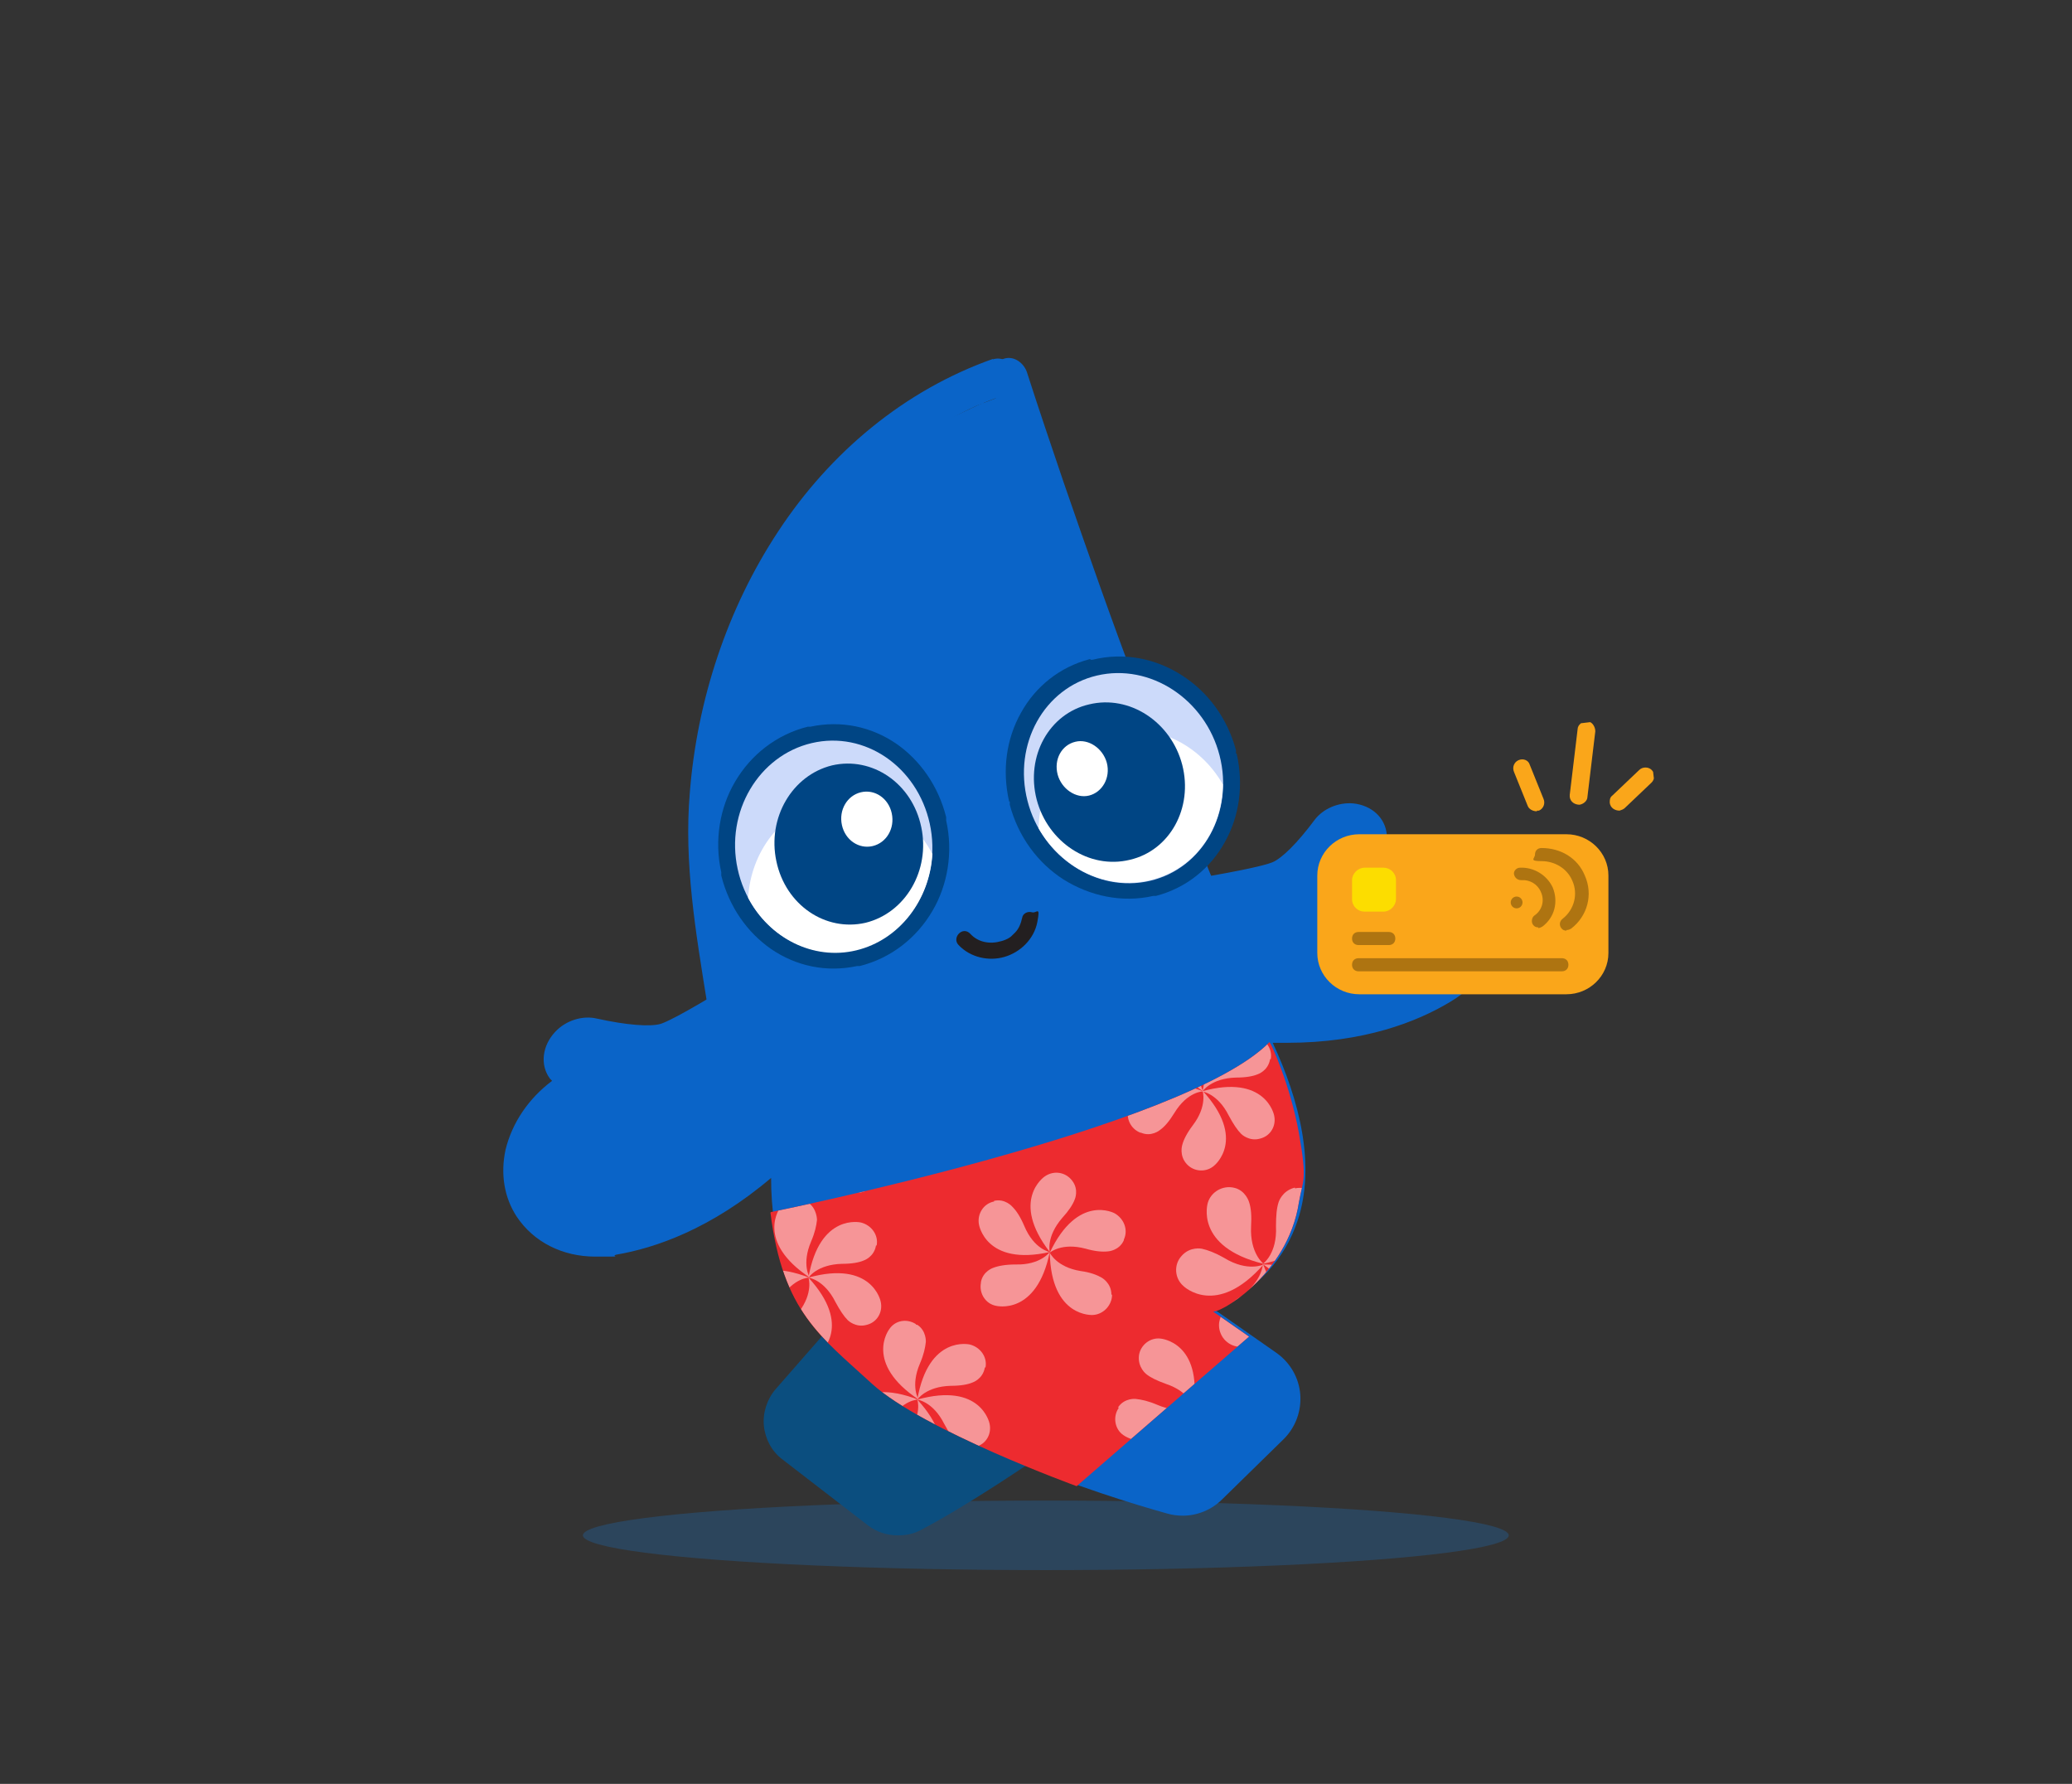 <?xml version="1.0" encoding="utf-8" ?>
<!DOCTYPE svg PUBLIC "-//W3C//DTD SVG 1.1//EN" "http://www.w3.org/Graphics/SVG/1.1/DTD/svg11.dtd">
<svg xmlns="http://www.w3.org/2000/svg" xmlns:xlink="http://www.w3.org/1999/xlink" version="1.1" viewBox="0 0 316 272"><rect x="0" y="0" width="316" height="272" fill="#333333" stroke="none"/><defs><style>.cls-1 { fill: none; } .cls-2, .cls-3, .cls-4 { fill-rule: evenodd; } .cls-2, .cls-5 { fill: #fff; } .cls-6 { fill: #231f20; } .cls-7 { fill: #faa61a; } .cls-8 { fill: #0b4e7f; } .cls-9 { fill: #fcdd00; } .cls-3 { fill: #ccdafa; } .cls-4, .cls-10 { fill: #004584; } .cls-11 { clip-path: url('#clippath-1'); } .cls-12 { clip-path: url('#clippath-2'); } .cls-13 { opacity: .5; } .cls-14 { fill: #108eff; isolation: isolate; opacity: .2; } .cls-15 { fill: #ae7411; } .cls-16 { fill: #ed2b2f; } .cls-17 { clip-path: url('#clippath'); } .cls-18 { fill: #0a64c8; }</style><clipPath id="clippath"><path class="cls-1" d="M117.6,184.8s63.1-12.7,76-25.9c.2,0,3.2,6.6,4.5,13.9s.6,7.1,0,10.5c-1.7,11.3-12.7,17.4-13.2,16.6l5.6,3.9-26.3,22.8s-23.4-8.5-31.2-15.6c-7.8-7.2-13.6-10.9-15.5-26.1h0q0-.1,0-.1Z"/></clipPath><clipPath id="clippath-1"><rect class="cls-1" x="200.8" y="127.2" width="44.5" height="24.4"/></clipPath><clipPath id="clippath-2"><rect class="cls-1" x="230.8" y="110.3" width="21.2" height="14" transform="translate(-12.2 29.4) rotate(-6.8)"/></clipPath></defs><g><g id="Layer_1"><ellipse class="cls-14" cx="159.5" cy="234.1" rx="70.6" ry="5.3"/><g><g><polygon class="cls-18" points="153 60.3 184.3 138.7 148.1 156.6 111.4 154.6 106.9 133.9 109.8 109.9 119.7 85 133.4 69.2 149.3 61.7 153 60.3"/><g><path class="cls-8" d="M157.1,220.1s-10.7,7.4-17.9,11.1c-1.7.9-3.8.7-5.4-.5l-13.1-10.1c-2.3-1.8-2.6-5.1-.7-7.3l8.4-9.6s19.6,2.4,28.7,16.3h0q0,.1,0,.1Z"/><path class="cls-8" d="M136.9,234.1c-1.6,0-3.2-.5-4.5-1.5l-13.1-10.1c-1.6-1.2-2.6-3.1-2.8-5.1s.5-4.1,1.8-5.6l8.4-9.6c.5-.6,1.3-.9,2.1-.8.8.1,20.8,2.7,30.4,17.4.7,1.1.4,2.5-.6,3.2-.4.3-10.9,7.5-18.2,11.3-1.1.6-2.3.8-3.4.8h-.1ZM129.3,206.3l-7.5,8.6c-.5.6-.7,1.3-.6,2,0,.7.4,1.4,1,1.9l13.1,10.1c.8.6,2,.7,2.9.2,5.2-2.7,12.3-7.4,15.7-9.6-7.5-9.5-20.5-12.5-24.5-13.2h-.1,0Z"/><path class="cls-18" d="M172.4,147.9c-1.1-5.3,3.4-10.6,9.9-11.6,5.4-.9,10.9-1.9,12.6-2.6,2.5-1.1,5.7-5,7.4-7.3s2.3-1.7,3.8-1.6h0c1.7.2,2.9,1.2,3,2.6l.2,2.7h.6c7.8-1.4,14.9,2.8,15.8,9.3h0c.6,4.3-1.8,8.7-6.3,11.3-7,4.1-19.6,8.3-39.3,4-4-.9-6.9-3.5-7.7-6.9h0Z"/><path class="cls-18" d="M225.9,140c-.1-.8-.3-1.6-.6-2.4-1,2.5-2.9,4.8-5.6,6.4-7,4.1-19.6,8.3-39.3,4-3.2-.7-5.7-2.5-6.9-4.9-.8,1.7-1.1,3.5-.7,5.3h0c.7,3.4,3.7,6,7.7,6.9,19.8,4.3,32.3.1,39.3-4,4.4-2.6,6.8-7,6.3-11.3h-.2Z"/><path class="cls-18" d="M129.1,154.3c-2.7-5-10-6.2-16-2.5s-10,6-11.9,6.6c-2.7.9-8,0-11-.7-1.4-.3-3,.2-4.1,1.4h0c-1.2,1.3-1.5,3-.6,4.2l1.7,2.3-.6.3c-7.2,4.4-10,12.7-6.2,18.5h0c2.5,3.8,7.5,5.7,12.9,4.8,8.5-1.5,21.5-6.8,34.4-24,2.6-3.5,3.1-7.6,1.4-10.9h0Z"/><path class="cls-18" d="M129.3,154.3h0c-.7-1.2-1.6-2.2-2.7-3,0,2.2-.9,4.5-2.4,6.5-12.9,17.2-25.9,22.5-34.4,24-4.1.7-8-.2-10.7-2.4,0,1.8.7,3.4,1.7,5h0c2.5,3.8,7.5,5.7,12.9,4.8,8.5-1.5,21.5-6.8,34.4-24,2.6-3.5,3.1-7.6,1.4-10.9h-.2Z"/><path class="cls-18" d="M174.4,133.9s45.2,50.4,5.9,65.4l12.7,8.9c3.2,2.2,3.6,6.8.8,9.5l-9.4,9.2c-1.6,1.6-3.9,2.2-6,1.6-9.4-2.6-35.3-10.6-49-23.8-16.3-15.6-8.7-42.8-2.1-57.6l47.1-13.2h0Z"/><path class="cls-18" d="M193.4,208.1l-9.1-6.4c.2,0-3.9-4.8-3.9-4.8-.5.3-1.1.5-1.6.8-13.2,5.8-26.7,4.8-32.3-4.5.2.6.4,1.3.7,1.9,4.3,9.7,17,13.6,29.7,9.8l8.6,6c3.2,2.2,3.6,6.8.8,9.5l-7.9,7.8c.2,0,.4.1.5.2,2.1.6,4.4,0,6-1.6l9.4-9.2c2.8-2.7,2.4-7.3-.8-9.5h-.1,0Z"/><path class="cls-18" d="M228,139.2c-.4-3.3-2.2-6.3-5.1-8.4-3.1-2.3-7.2-3.4-11.4-3.2v-.3c-.2-2.6-2.3-4.5-5.1-4.8h0c-2.3-.2-4.6.8-5.9,2.5-2.6,3.5-5,5.9-6.5,6.5-.5.2-2.3.8-9.1,2-1.3.2-2.1,1.4-1.9,2.7.2,1.3,1.4,2.1,2.7,1.9,7.3-1.2,9.3-1.9,10.2-2.3,2.3-1,5.1-3.7,8.4-8,.3-.4.9-.7,1.7-.6h0c.6,0,.9.3.9.5l.2,2.7c0,.7.4,1.3.9,1.7s1.2.6,1.8.5h.6c3.7-.7,7.2,0,9.8,2s2.9,2.7,3.2,5.2c.4,3.4-1.5,6.8-5.1,9-5,3-13.8,6.3-26.9,5.3-1.4-2.6-2.9-5.1-4.4-7.4-.7-1.1-2.2-1.4-3.3-.7s-1.4,2.2-.7,3.3c6.5,10.1,13.6,24.5,10.1,35.3-1.8,5.6-6.4,9.8-13.6,12.5-.8.3-1.4,1-1.5,1.9s.3,1.7,1,2.2l12.7,8.9c.9.7,1.5,1.7,1.6,2.8,0,1.1-.3,2.3-1.1,3.1l-9.4,9.2c-1,1-2.4,1.3-3.7,1-7.8-2.2-34.4-10.2-48-23.2-7.9-7.6-9.6-18.2-8.8-28.1.3-.6.4-1.3.2-1.9.3-3.1.9-6.2,1.6-9,.3-1.3-.5-2.5-1.7-2.8-1.3-.3-2.5.5-2.8,1.7-.7,3.1-1.4,6.5-1.7,10-9.7,9.5-18.8,12.7-24.8,13.8-4.4.8-8.5-.7-10.5-3.7-1.2-1.9-1.6-4.2-1.1-6.6.8-3.4,3.1-6.5,6.5-8.5l.6-.3c.6-.3,1-.9,1.1-1.6,0-.6,0-1.3-.4-1.9l-1.7-2.3c-.2-.2,0-.7.4-1.2.5-.5,1.3-.8,1.9-.7,5.6,1.2,9.7,1.5,12.2.7,1.1-.3,3.5-1.4,11.7-6.4,1.1-.7,1.5-2.1.8-3.2-.7-1.1-2.1-1.5-3.2-.8-7.8,4.8-10,5.7-10.6,5.9-1.6.5-5.3.2-9.8-.8-2.2-.5-4.7.3-6.3,2-2,2.1-2.4,5.1-.8,7.2l.3.3c-3.6,2.7-6.1,6.4-7.1,10.5-.8,3.7-.2,7.3,1.7,10.2,2.6,3.9,7,6.1,12,6.1s2.1,0,3.2-.3c5.9-1,14.4-3.9,23.6-11.7,0,9.5,2.6,19.3,10.5,26.8,13.9,13.4,39.6,21.5,50,24.4.7.2,1.5.3,2.3.3,2.2,0,4.4-.9,6-2.5l9.4-9.2c1.8-1.8,2.7-4.3,2.5-6.8s-1.5-4.8-3.6-6.3l-9.3-6.5c6.4-3.3,10.6-7.9,12.5-13.7,2.8-8.4.3-18.3-3.8-27.1h2.2c11.7,0,19.8-3.2,24.8-6.2,5.3-3.1,8.1-8.3,7.4-13.6h-.5,0Z"/></g><path class="cls-18" d="M151.5,54.7c-13.6,4.8-24.9,14.3-32.8,26.3-7.8,11.8-12.4,25.8-13.5,39.9-.9,10.7.9,21.2,2.6,31.8s2.2,2.5,3.5,2c1.6-.5,2.3-1.9,2-3.5-1.5-9.1-3-17.9-2.6-27.2,0-1.8.2-3.6.4-5.4s0-.8,0-1.1c0,0,0-.8,0-.4s0-.4,0-.4c0-.8.3-1.7.4-2.5.6-3.3,1.4-6.6,2.3-9.8s1-3.2,1.6-4.8.6-1.5.9-2.3.5-1.2.3-.6c.2-.5.4-.9.6-1.4,1.4-3,2.9-6,4.7-8.9s1.8-2.8,2.7-4.2.9-1.3,1.4-2,0,0,0,0c.2-.2.3-.4.5-.6.3-.3.5-.7.8-1,2.1-2.6,4.4-5,6.9-7.2.7-.6,1.4-1.2,2.1-1.8s.7-.6,1.1-.9.1,0,0,0c.2-.2.5-.4.7-.5,1.5-1.1,3.1-2.2,4.7-3.1s3.3-1.9,5-2.7.9-.4,1.3-.6.3,0,.5-.2c.2,0,.3,0,.5-.2-.2,0-.3,0,0,0,.9-.4,1.9-.7,2.8-1.1,1.4-.5,2.5-2,2-3.5s-2-2.5-3.5-2h0q0,0,0,0Z"/><path class="cls-18" d="M151,58.2c3.4,10.3,6.9,20.6,10.5,30.8,3.8,10.7,7.7,21.3,11.9,31.9,2.2,5.6,4.6,11.2,7,16.8s2.7,1.8,3.9,1,1.7-2.5,1-3.9-1-2.3-1.5-3.5-.2-.5-.3-.8-.3-.6-.1-.3,0-.2,0-.2c-.3-.6-.5-1.2-.8-1.9-1-2.5-2-4.9-3-7.4-2-5.1-4-10.3-6-15.4-4-10.5-7.7-21.1-11.4-31.8-1.9-5.6-3.8-11.2-5.6-16.8-.5-1.4-2-2.5-3.5-2s-2.5,2-2,3.5h-.1,0Z"/></g><g><path class="cls-6" d="M146.2,144.1c1.8,1.9,4.6,2.5,7,1.8s4.5-2.7,5-5.3-.1-1.3-.8-1.5-1.4.2-1.5.8c-.2.9-.5,1.7-1.1,2.3s-.6.6-.9.8-.8.4-1.2.5c-1.7.5-3.5.2-4.7-1.1s-2.9.6-1.8,1.7h0Z"/><g><path class="cls-10" d="M123.4,110.8h.2c4.7-1,9.3,0,13.1,2.6,3.6,2.5,6.4,6.4,7.6,11.2h0v.5c1.1,4.9.2,9.9-2.1,13.8-2.4,4.1-6.3,7.2-11.1,8.4h-.4c-4.7,1-9.3,0-13.1-2.6-3.6-2.5-6.4-6.4-7.6-11.2h0v-.5c-1.1-4.9-.2-9.9,2.1-13.8,2.4-4.1,6.3-7.2,11.1-8.4h.2ZM124.6,115.7h-.2c-3.3.8-5.9,3-7.6,5.8-1.7,2.9-2.4,6.6-1.6,10.3v.5c0,0,0,0,0,0,.9,3.6,2.9,6.5,5.6,8.3,2.6,1.8,5.8,2.5,9,1.8h.2c3.3-.8,5.9-2.9,7.6-5.8,1.7-2.9,2.4-6.6,1.6-10.3v-.5c-.1,0,0,0,0,0-.9-3.6-2.9-6.5-5.6-8.3-2.6-1.8-5.8-2.5-9-1.8h0Z"/><path class="cls-3" d="M123.8,113.3c8.1-1.9,16.1,3.6,18,12.3,1.9,8.7-3.2,17.3-11.3,19.2-8.1,1.9-16.1-3.6-18-12.3s3.2-17.3,11.3-19.2h0Z"/><path class="cls-2" d="M142.2,130.2c-.4,7-5,13.1-11.6,14.7s-13.3-1.9-16.5-8c.4-7,5-13.1,11.6-14.7,6.7-1.6,13.3,1.9,16.5,8h0Z"/><path class="cls-4" d="M126.9,116.7c6.1-1.4,12.2,2.7,13.6,9.4,1.4,6.6-2.4,13.1-8.5,14.6-6.1,1.4-12.2-2.7-13.6-9.4-1.4-6.6,2.4-13.1,8.5-14.6h0Z"/><path class="cls-2" d="M131.3,120.8c2.1-.5,4.2.9,4.7,3.2.5,2.3-.8,4.5-2.9,5s-4.2-.9-4.7-3.2.8-4.5,2.9-5h0Z"/></g><g><path class="cls-10" d="M167.9,105.5h-.2c-3.1.8-5.7,2.9-7.2,5.7-1.6,2.8-2.1,6.4-1.3,10h0v.4c1.1,3.6,3.3,6.6,6.1,8.5,2.8,1.8,6.1,2.5,9.4,1.8h.2c3.1-.8,5.7-2.9,7.2-5.7,1.6-2.8,2.1-6.4,1.3-10h0v-.4c-1.1-3.6-3.3-6.6-6.1-8.5-2.8-1.8-6.1-2.5-9.4-1.8h0ZM166.3,100.6h.3c4.8-1.2,9.7-.2,13.7,2.4,3.9,2.5,6.9,6.5,8.2,11.4v.5h.1c1.1,4.8.4,9.6-1.8,13.5-2.2,4-5.9,7-10.5,8.2h-.4c-4.8,1.1-9.7,0-13.7-2.5-3.9-2.5-6.9-6.5-8.2-11.4v-.5h-.1c-1.1-4.8-.4-9.6,1.8-13.5,2.2-4,5.9-7,10.5-8.2h.1q0,0,0,.1Z"/><path class="cls-3" d="M167.3,103c-8.1,1.9-12.8,10.5-10.6,19.1s10.6,14.1,18.7,12.2c8.1-1.9,12.8-10.5,10.6-19.1s-10.6-14.1-18.7-12.2h0Z"/><path class="cls-2" d="M158.4,126.3c3.5,6.1,10.3,9.5,17,7.9s11-7.6,11.1-14.6c-3.5-6.1-10.3-9.5-17-7.9s-11,7.6-11.1,14.6h0Z"/><path class="cls-4" d="M166.1,107.4c-6.1,1.4-9.7,7.9-8,14.5,1.7,6.5,8,10.7,14.2,9.2,6.1-1.4,9.7-7.9,8-14.5-1.7-6.5-8-10.7-14.2-9.2h0Z"/><path class="cls-2" d="M164,113.1c-2.1.5-3.3,2.7-2.7,5,.6,2.2,2.8,3.7,4.8,3.2s3.3-2.7,2.7-5c-.6-2.2-2.8-3.7-4.8-3.2h0Z"/></g></g></g><g><path class="cls-16" d="M117.6,184.8s63.1-12.7,76-25.9c.2,0,3.2,6.6,4.5,13.9s.6,7.1,0,10.5c-1.7,11.3-12.7,17.4-13.2,16.6l5.6,3.9-26.3,22.8s-23.4-8.5-31.2-15.6c-7.8-7.2-13.6-10.9-15.5-26.1h0q0-.1,0,0Z"/><g class="cls-17"><g><g class="cls-13"><path id="Yellow" class="cls-5" d="M150.3,208.5c.3-1.6-.8-3.1-2.4-3.5,0,0-6.3-1.5-8,8.4,0,0,1.3-2,5.1-2.1,1.5,0,2.6-.2,3.3-.5,0,0,1.6-.5,1.9-2.3h.1,0Z"/><path id="Yellow-2" class="cls-5" d="M139.7,201.9c-1.4-.9-3.2-.6-4.1.8,0,0-3.9,5.1,4.5,10.7,0,0-1.3-2,.2-5.5.6-1.4.8-2.4.9-3.3,0,0,.1-1.7-1.3-2.6h-.2q0-.1,0,0Z"/><path id="Yellow-3" class="cls-5" d="M148.8,220.6c1.6-.4,2.5-2,2.1-3.6,0,0-1.3-6.3-11-3.6,0,0,2.4.3,4.1,3.7.7,1.3,1.3,2.2,1.9,2.8,0,0,1.2,1.2,2.9.7h0Z"/><path id="Yellow-4" class="cls-5" d="M137.5,224.6c1.1,1.2,3,1.3,4.2.2,0,0,5-4-1.8-11.4,0,0,.8,2.3-1.5,5.3-.9,1.2-1.4,2.2-1.6,3,0,0-.5,1.6.7,2.9h0Z"/><path id="Yellow-5" class="cls-5" d="M130.4,219.7c-1.5-.6-2.3-2.3-1.7-3.8,0,0,2-6.1,11.3-2.5,0,0-2.4,0-4.4,3.3-.8,1.3-1.5,2.1-2.2,2.6,0,0-1.3,1.1-2.9.4h-.1Z"/></g><g class="cls-13"><path id="Yellow-6" class="cls-5" d="M193.8,161.5c.3-1.6-.8-3.1-2.4-3.5,0,0-6.3-1.5-8,8.4,0,0,1.3-2,5.1-2.1,1.5,0,2.6-.2,3.3-.5,0,0,1.6-.5,1.9-2.3h.1,0Z"/><path id="Yellow-7" class="cls-5" d="M183.1,154.9c-1.4-.9-3.2-.6-4.1.8,0,0-3.9,5.1,4.5,10.7,0,0-1.3-2,.2-5.5.6-1.4.8-2.4.9-3.3,0,0,.1-1.7-1.3-2.6h-.2q0-.1,0,0Z"/><path id="Yellow-8" class="cls-5" d="M192.2,173.6c1.6-.4,2.5-2,2.1-3.6,0,0-1.3-6.3-11-3.6,0,0,2.4.3,4.1,3.7.7,1.3,1.3,2.2,1.9,2.8,0,0,1.2,1.2,2.9.7h0Z"/><path id="Yellow-9" class="cls-5" d="M181,177.5c1.1,1.2,3,1.3,4.2.2,0,0,5-4-1.8-11.4,0,0,.8,2.3-1.5,5.3-.9,1.2-1.4,2.2-1.6,3,0,0-.5,1.6.7,2.9h0Z"/><path id="Yellow-10" class="cls-5" d="M173.9,172.7c-1.5-.6-2.3-2.3-1.7-3.8,0,0,2-6.1,11.3-2.5,0,0-2.4,0-4.4,3.3-.8,1.3-1.5,2.1-2.2,2.6,0,0-1.3,1.1-2.9.4h-.1Z"/></g><g class="cls-13"><path id="Yellow-11" class="cls-5" d="M133.7,189.9c.3-1.6-.8-3.1-2.4-3.5,0,0-6.3-1.5-8,8.4,0,0,1.3-2,5.1-2.1,1.5,0,2.6-.2,3.3-.5,0,0,1.6-.5,1.9-2.3h.1,0Z"/><path id="Yellow-12" class="cls-5" d="M123.1,183.3c-1.4-.9-3.2-.6-4.1.8,0,0-3.9,5.1,4.5,10.7,0,0-1.3-2,.2-5.5.6-1.4.8-2.4.9-3.3,0,0,0-1.7-1.3-2.6h-.2q0-.1,0,0Z"/><path id="Yellow-13" class="cls-5" d="M132.2,202c1.6-.4,2.5-2,2.1-3.6,0,0-1.3-6.3-11-3.6,0,0,2.4.3,4.1,3.7.7,1.3,1.3,2.2,1.9,2.8,0,0,1.2,1.2,2.9.7h0Z"/><path id="Yellow-14" class="cls-5" d="M120.9,206c1.1,1.2,3,1.3,4.2.2,0,0,5-4-1.8-11.4,0,0,.8,2.3-1.5,5.3-.9,1.2-1.4,2.2-1.6,3,0,0-.5,1.6.7,2.9Z"/><path id="Yellow-15" class="cls-5" d="M113.8,201.1c-1.5-.6-2.3-2.3-1.7-3.8,0,0,2-6.1,11.3-2.5,0,0-2.4,0-4.4,3.3-.8,1.3-1.5,2.1-2.2,2.6,0,0-1.3,1.1-2.9.4h-.1Z"/></g><g class="cls-13"><path id="Yellow-16" class="cls-5" d="M141,178.7c1.8,0,3.1-1.6,3.1-3.3,0,0,0-6.9-10.8-6.3,0,0,2.5.9,3.4,4.9.4,1.6.9,2.6,1.4,3.4,0,0,1,1.5,2.9,1.4h0q0-.1,0,0Z"/><path id="Yellow-17" class="cls-5" d="M145.2,165.9c.6-1.7-.2-3.5-1.8-4.1,0,0-6.4-2.8-10.1,7.3,0,0,1.8-1.9,5.8-1.2,1.6.3,2.8.3,3.6,0,0,0,1.8-.3,2.4-2.1h.1Z"/><path id="Yellow-18" class="cls-5" d="M127.9,180.2c.8,1.6,2.8,2.1,4.3,1.3,0,0,6.3-3,1.1-12.4,0,0,.3,2.6-2.9,5.2-1.2,1-2,1.9-2.5,2.7,0,0-1,1.5,0,3.2Z"/><path id="Yellow-19" class="cls-5" d="M120.9,169.3c-1,1.5-.6,3.4.8,4.5,0,0,5.5,4.2,11.6-4.7,0,0-2.2,1.4-6-.2-1.5-.6-2.6-.9-3.5-1,0,0-1.8-.2-2.9,1.4Z"/><path id="Yellow-20" class="cls-5" d="M124.2,160.6c.2-1.8,1.8-3,3.6-2.8,0,0,6.9.5,5.4,11.2,0,0-.7-2.5-4.6-3.8s-2.6-1.1-3.3-1.6c0,0-1.4-1.1-1.2-3h.1Z"/></g><g class="cls-13"><path id="Yellow-21" class="cls-5" d="M186.2,203.4c.7,1.6,2.6,2.4,4.2,1.7,0,0,6.6-2.4,2.2-12.4,0,0,0,2.6-3.4,5-1.4.9-2.2,1.7-2.7,2.5,0,0-1.1,1.4-.3,3.2Z"/><path id="Yellow-22" class="cls-5" d="M199.8,203c1.8,0,3.2-1.4,3.3-3.2,0,0,.4-7-10.5-7,0,0,2.4,1,3.2,5.1.3,1.6.7,2.7,1.2,3.5,0,0,.9,1.6,2.8,1.6h0Z"/><path id="Yellow-23" class="cls-5" d="M180.2,191.5c-1.2,1.3-1.1,3.4.3,4.6,0,0,5,4.9,12.2-3.3,0,0-2.4,1.2-6-1-1.4-.8-2.5-1.2-3.4-1.4,0,0-1.8-.4-3.1,1.1h0Z"/><path id="Yellow-24" class="cls-5" d="M188.2,181.1c-1.7-.4-3.5.6-4,2.3,0,0-2.1,6.7,8.5,9.3,0,0-2.1-1.6-1.9-5.7.1-1.6,0-2.8-.3-3.7,0,0-.5-1.8-2.3-2.2h0Z"/><path id="Yellow-25" class="cls-5" d="M197.5,181.2c1.7-.4,3.5.7,3.9,2.4,0,0,1.9,6.8-8.8,9.1,0,0,2.2-1.5,2-5.7,0-1.6.1-2.8.4-3.7,0,0,.5-1.7,2.4-2.2h.1q0,.1,0,0Z"/></g><g class="cls-13"><path id="Yellow-26" class="cls-5" d="M151.6,183.2c-1.6.3-2.6,1.9-2.3,3.5,0,0,1,6.4,10.8,4.2,0,0-2.4-.4-3.9-4-.6-1.4-1.2-2.3-1.8-2.9,0,0-1.1-1.3-2.8-.9h0q0,.1,0,0Z"/><path id="Yellow-27" class="cls-5" d="M149.6,195.6c-.3,1.6.7,3.2,2.3,3.5,0,0,6.2,1.6,8.2-8.2,0,0-1.4,2-5.2,1.9-1.5,0-2.6.2-3.4.5,0,0-1.6.5-1.9,2.2h0q0,.1,0,.1Z"/><path id="Yellow-28" class="cls-5" d="M163.5,180c-1-1.3-2.8-1.6-4.2-.6,0,0-5.3,3.6.8,11.5,0,0-.6-2.3,1.9-5.2,1-1.1,1.6-2,1.9-2.8,0,0,.7-1.5-.4-2.9Z"/><path id="Yellow-29" class="cls-5" d="M171.4,189c.7-1.5,0-3.2-1.4-4,0,0-5.6-3.1-9.9,6,0,0,1.8-1.6,5.5-.6,1.4.4,2.5.5,3.4.4,0,0,1.7-.1,2.4-1.7h0q0-.1,0,0Z"/><path id="Yellow-30" class="cls-5" d="M169.6,197.4c0,1.6-1.3,3-2.9,3.1,0,0-6.4.5-6.6-9.5,0,0,1,2.2,4.7,2.8,1.5.2,2.5.6,3.2,1,0,0,1.5.8,1.5,2.6h.1Z"/></g><g class="cls-13"><path id="Yellow-31" class="cls-5" d="M189.2,223.5c1.6,0,2.9-1.5,2.8-3.1,0,0,0-6.4-10-5.9,0,0,2.3.8,3.2,4.5.4,1.5.8,2.4,1.3,3.1,0,0,.9,1.4,2.7,1.3h0q0,.1,0,0Z"/><path id="Yellow-32" class="cls-5" d="M193.1,211.6c.6-1.5-.2-3.2-1.7-3.8,0,0-5.9-2.6-9.4,6.8,0,0,1.6-1.8,5.4-1.1,1.5.3,2.6.2,3.4,0,0,0,1.6-.3,2.3-1.9Z"/><path id="Yellow-33" class="cls-5" d="M177,224.8c.8,1.4,2.6,2,4,1.2,0,0,5.8-2.7,1-11.5,0,0,.3,2.4-2.7,4.8-1.2.9-1.9,1.8-2.3,2.5,0,0-.9,1.4,0,3Z"/><path id="Yellow-34" class="cls-5" d="M170.6,214.7c-.9,1.3-.6,3.2.7,4.1,0,0,5.1,3.9,10.7-4.4,0,0-2,1.3-5.5-.2-1.4-.6-2.4-.8-3.3-.9,0,0-1.7-.2-2.7,1.3h.1q0,.1,0,0Z"/><path id="Yellow-35" class="cls-5" d="M173.7,206.7c.2-1.6,1.7-2.8,3.3-2.6,0,0,6.4.5,5,10.4,0,0-.6-2.3-4.2-3.5-1.4-.5-2.4-1-3-1.5,0,0-1.3-1-1.1-2.8h0Z"/></g></g></g></g><g class="cls-11"><g><path class="cls-7" d="M238.9,151.6h-31.6c-3.5,0-6.4-2.8-6.4-6.3v-11.8c0-3.5,2.9-6.3,6.4-6.3h31.6c3.5,0,6.4,2.8,6.4,6.3v11.8c0,3.5-2.9,6.3-6.4,6.3Z"/><path class="cls-9" d="M211,139h-2.9c-1,0-1.9-.8-1.9-1.9v-2.9c0-1,.9-1.9,1.9-1.9h2.9c1,0,1.9.8,1.9,1.9v2.9c0,1-.9,1.9-1.9,1.9Z"/><path class="cls-15" d="M211.8,144.1h-4.6c-.6,0-1-.4-1-1s.4-1,1-1h4.6c.6,0,1,.4,1,1s-.4,1-1,1Z"/><path class="cls-15" d="M238.2,148.1h-31c-.6,0-1-.4-1-1s.4-1,1-1h31c.6,0,1,.4,1,1s-.4,1-1,1Z"/><path class="cls-15" d="M234.6,141.4c-.3,0-.6-.1-.8-.4-.3-.4-.2-1.1.2-1.4,1.2-.8,1.6-2.3,1-3.6-.5-1.2-1.7-1.9-3-1.8-.6,0-1-.4-1.1-.9s.4-1,.9-1c2.1-.1,4.1,1.1,5,3,.9,2.2.3,4.6-1.6,6-.2.1-.4.2-.6.2h0q0-.1,0-.1Z"/><path class="cls-15" d="M238.9,141.9c-.3,0-.6-.1-.8-.4-.3-.4-.3-1,.2-1.4,1.8-1.4,2.4-3.8,1.5-5.8-.8-1.9-2.7-3-4.7-3s-1-.4-1-1,.4-1,1-1c2.9,0,5.5,1.5,6.6,4.2,1.3,2.9.4,6.2-2.1,8.1-.2.1-.4.2-.6.2h-.1q0,.1,0,0Z"/><circle class="cls-15" cx="231.3" cy="137.6" r=".9"/></g></g><g class="cls-12"><g><path class="cls-7" d="M234.4,123.7c-.6,0-1.2-.3-1.4-.8l-2.1-5.2c-.3-.7,0-1.5.7-1.8s1.5,0,1.7.7l2.1,5.2c.3.7,0,1.5-.7,1.8h-.3Z"/><path class="cls-7" d="M240.9,122.7c-.7,0-1.4-.4-1.5-1.2v-.3l1.2-10c0-.7.8-1.3,1.5-1.2.7,0,1.2.8,1.2,1.5l-1.2,10c0,.6-.6,1.1-1.2,1.2Z"/><path class="cls-7" d="M247,123.6c-.7,0-1.4-.4-1.5-1.2,0-.4,0-.8.4-1.1l4.1-3.9c.5-.5,1.4-.5,1.9,0s.5,1.4,0,1.9h0l-4.1,3.9c-.2.2-.5.3-.8.4h0Z"/></g></g></g></g></svg>